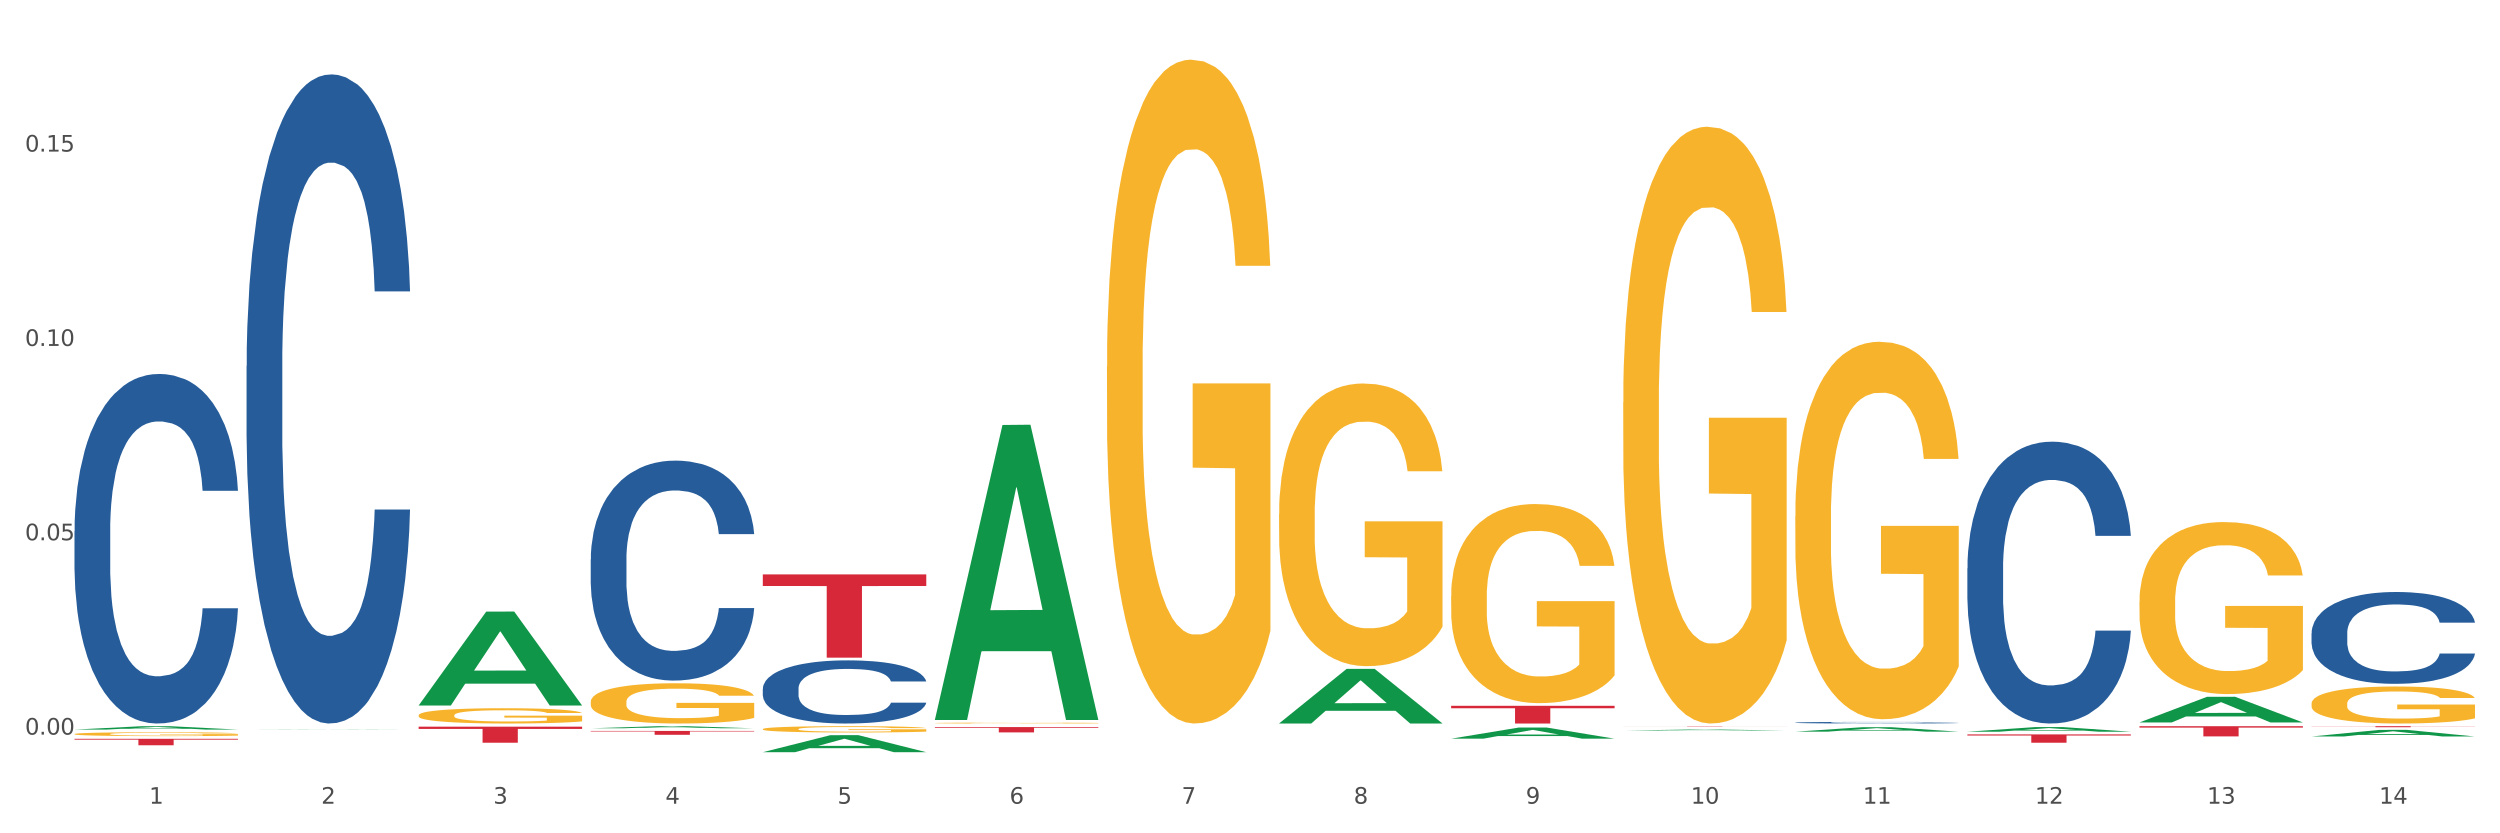<?xml version="1.0" encoding="utf-8" standalone="no"?>
<!DOCTYPE svg PUBLIC "-//W3C//DTD SVG 1.1//EN"
  "http://www.w3.org/Graphics/SVG/1.1/DTD/svg11.dtd">
<svg xmlns:xlink="http://www.w3.org/1999/xlink" width="1080pt" height="360pt" viewBox="0 0 1080 360" xmlns="http://www.w3.org/2000/svg" version="1.1">
 <rect x="0" y="0" width="1080" height="360" fill="#333333" stroke="none"/>
 <defs>
  <style type="text/css">*{stroke-linejoin: round; stroke-linecap: butt}</style>
 </defs>
 <g id="figure_1">
  <g id="patch_1">
   <path d="M 0 360 
L 1080 360 
L 1080 0 
L 0 0 
z
" style="fill: #ffffff; stroke: #ffffff; stroke-linejoin: miter"/>
  </g>
  <g id="axes_1">
   <g id="matplotlib.axis_1">
    <g id="xtick_1">
     <g id="text_1">
      <!-- 1 -->
      <g style="fill: #4d4d4d" transform="translate(64.432 347.204) scale(0.096 -0.096)">
       <defs>
        <path id="DejaVuSans-31" d="M 794 531 
L 1825 531 
L 1825 4091 
L 703 3866 
L 703 4441 
L 1819 4666 
L 2450 4666 
L 2450 531 
L 3481 531 
L 3481 0 
L 794 0 
L 794 531 
z
" transform="scale(0.016)"/>
       </defs>
       <use xlink:href="#DejaVuSans-31"/>
      </g>
     </g>
    </g>
    <g id="xtick_2">
     <g id="text_2">
      <!-- 2 -->
      <g style="fill: #4d4d4d" transform="translate(138.771 347.204) scale(0.096 -0.096)">
       <defs>
        <path id="DejaVuSans-32" d="M 1228 531 
L 3431 531 
L 3431 0 
L 469 0 
L 469 531 
Q 828 903 1448 1529 
Q 2069 2156 2228 2338 
Q 2531 2678 2651 2914 
Q 2772 3150 2772 3378 
Q 2772 3750 2511 3984 
Q 2250 4219 1831 4219 
Q 1534 4219 1204 4116 
Q 875 4013 500 3803 
L 500 4441 
Q 881 4594 1212 4672 
Q 1544 4750 1819 4750 
Q 2544 4750 2975 4387 
Q 3406 4025 3406 3419 
Q 3406 3131 3298 2873 
Q 3191 2616 2906 2266 
Q 2828 2175 2409 1742 
Q 1991 1309 1228 531 
z
" transform="scale(0.016)"/>
       </defs>
       <use xlink:href="#DejaVuSans-32"/>
      </g>
     </g>
    </g>
    <g id="xtick_3">
     <g id="text_3">
      <!-- 3 -->
      <g style="fill: #4d4d4d" transform="translate(213.109 347.204) scale(0.096 -0.096)">
       <defs>
        <path id="DejaVuSans-33" d="M 2597 2516 
Q 3050 2419 3304 2112 
Q 3559 1806 3559 1356 
Q 3559 666 3084 287 
Q 2609 -91 1734 -91 
Q 1441 -91 1130 -33 
Q 819 25 488 141 
L 488 750 
Q 750 597 1062 519 
Q 1375 441 1716 441 
Q 2309 441 2620 675 
Q 2931 909 2931 1356 
Q 2931 1769 2642 2001 
Q 2353 2234 1838 2234 
L 1294 2234 
L 1294 2753 
L 1863 2753 
Q 2328 2753 2575 2939 
Q 2822 3125 2822 3475 
Q 2822 3834 2567 4026 
Q 2313 4219 1838 4219 
Q 1578 4219 1281 4162 
Q 984 4106 628 3988 
L 628 4550 
Q 988 4650 1302 4700 
Q 1616 4750 1894 4750 
Q 2613 4750 3031 4423 
Q 3450 4097 3450 3541 
Q 3450 3153 3228 2886 
Q 3006 2619 2597 2516 
z
" transform="scale(0.016)"/>
       </defs>
       <use xlink:href="#DejaVuSans-33"/>
      </g>
     </g>
    </g>
    <g id="xtick_4">
     <g id="text_4">
      <!-- 4 -->
      <g style="fill: #4d4d4d" transform="translate(287.448 347.204) scale(0.096 -0.096)">
       <defs>
        <path id="DejaVuSans-34" d="M 2419 4116 
L 825 1625 
L 2419 1625 
L 2419 4116 
z
M 2253 4666 
L 3047 4666 
L 3047 1625 
L 3713 1625 
L 3713 1100 
L 3047 1100 
L 3047 0 
L 2419 0 
L 2419 1100 
L 313 1100 
L 313 1709 
L 2253 4666 
z
" transform="scale(0.016)"/>
       </defs>
       <use xlink:href="#DejaVuSans-34"/>
      </g>
     </g>
    </g>
    <g id="xtick_5">
     <g id="text_5">
      <!-- 5 -->
      <g style="fill: #4d4d4d" transform="translate(361.787 347.204) scale(0.096 -0.096)">
       <defs>
        <path id="DejaVuSans-35" d="M 691 4666 
L 3169 4666 
L 3169 4134 
L 1269 4134 
L 1269 2991 
Q 1406 3038 1543 3061 
Q 1681 3084 1819 3084 
Q 2600 3084 3056 2656 
Q 3513 2228 3513 1497 
Q 3513 744 3044 326 
Q 2575 -91 1722 -91 
Q 1428 -91 1123 -41 
Q 819 9 494 109 
L 494 744 
Q 775 591 1075 516 
Q 1375 441 1709 441 
Q 2250 441 2565 725 
Q 2881 1009 2881 1497 
Q 2881 1984 2565 2268 
Q 2250 2553 1709 2553 
Q 1456 2553 1204 2497 
Q 953 2441 691 2322 
L 691 4666 
z
" transform="scale(0.016)"/>
       </defs>
       <use xlink:href="#DejaVuSans-35"/>
      </g>
     </g>
    </g>
    <g id="xtick_6">
     <g id="text_6">
      <!-- 6 -->
      <g style="fill: #4d4d4d" transform="translate(436.125 347.204) scale(0.096 -0.096)">
       <defs>
        <path id="DejaVuSans-36" d="M 2113 2584 
Q 1688 2584 1439 2293 
Q 1191 2003 1191 1497 
Q 1191 994 1439 701 
Q 1688 409 2113 409 
Q 2538 409 2786 701 
Q 3034 994 3034 1497 
Q 3034 2003 2786 2293 
Q 2538 2584 2113 2584 
z
M 3366 4563 
L 3366 3988 
Q 3128 4100 2886 4159 
Q 2644 4219 2406 4219 
Q 1781 4219 1451 3797 
Q 1122 3375 1075 2522 
Q 1259 2794 1537 2939 
Q 1816 3084 2150 3084 
Q 2853 3084 3261 2657 
Q 3669 2231 3669 1497 
Q 3669 778 3244 343 
Q 2819 -91 2113 -91 
Q 1303 -91 875 529 
Q 447 1150 447 2328 
Q 447 3434 972 4092 
Q 1497 4750 2381 4750 
Q 2619 4750 2861 4703 
Q 3103 4656 3366 4563 
z
" transform="scale(0.016)"/>
       </defs>
       <use xlink:href="#DejaVuSans-36"/>
      </g>
     </g>
    </g>
    <g id="xtick_7">
     <g id="text_7">
      <!-- 7 -->
      <g style="fill: #4d4d4d" transform="translate(510.464 347.204) scale(0.096 -0.096)">
       <defs>
        <path id="DejaVuSans-37" d="M 525 4666 
L 3525 4666 
L 3525 4397 
L 1831 0 
L 1172 0 
L 2766 4134 
L 525 4134 
L 525 4666 
z
" transform="scale(0.016)"/>
       </defs>
       <use xlink:href="#DejaVuSans-37"/>
      </g>
     </g>
    </g>
    <g id="xtick_8">
     <g id="text_8">
      <!-- 8 -->
      <g style="fill: #4d4d4d" transform="translate(584.803 347.204) scale(0.096 -0.096)">
       <defs>
        <path id="DejaVuSans-38" d="M 2034 2216 
Q 1584 2216 1326 1975 
Q 1069 1734 1069 1313 
Q 1069 891 1326 650 
Q 1584 409 2034 409 
Q 2484 409 2743 651 
Q 3003 894 3003 1313 
Q 3003 1734 2745 1975 
Q 2488 2216 2034 2216 
z
M 1403 2484 
Q 997 2584 770 2862 
Q 544 3141 544 3541 
Q 544 4100 942 4425 
Q 1341 4750 2034 4750 
Q 2731 4750 3128 4425 
Q 3525 4100 3525 3541 
Q 3525 3141 3298 2862 
Q 3072 2584 2669 2484 
Q 3125 2378 3379 2068 
Q 3634 1759 3634 1313 
Q 3634 634 3220 271 
Q 2806 -91 2034 -91 
Q 1263 -91 848 271 
Q 434 634 434 1313 
Q 434 1759 690 2068 
Q 947 2378 1403 2484 
z
M 1172 3481 
Q 1172 3119 1398 2916 
Q 1625 2713 2034 2713 
Q 2441 2713 2670 2916 
Q 2900 3119 2900 3481 
Q 2900 3844 2670 4047 
Q 2441 4250 2034 4250 
Q 1625 4250 1398 4047 
Q 1172 3844 1172 3481 
z
" transform="scale(0.016)"/>
       </defs>
       <use xlink:href="#DejaVuSans-38"/>
      </g>
     </g>
    </g>
    <g id="xtick_9">
     <g id="text_9">
      <!-- 9 -->
      <g style="fill: #4d4d4d" transform="translate(659.142 347.204) scale(0.096 -0.096)">
       <defs>
        <path id="DejaVuSans-39" d="M 703 97 
L 703 672 
Q 941 559 1184 500 
Q 1428 441 1663 441 
Q 2288 441 2617 861 
Q 2947 1281 2994 2138 
Q 2813 1869 2534 1725 
Q 2256 1581 1919 1581 
Q 1219 1581 811 2004 
Q 403 2428 403 3163 
Q 403 3881 828 4315 
Q 1253 4750 1959 4750 
Q 2769 4750 3195 4129 
Q 3622 3509 3622 2328 
Q 3622 1225 3098 567 
Q 2575 -91 1691 -91 
Q 1453 -91 1209 -44 
Q 966 3 703 97 
z
M 1959 2075 
Q 2384 2075 2632 2365 
Q 2881 2656 2881 3163 
Q 2881 3666 2632 3958 
Q 2384 4250 1959 4250 
Q 1534 4250 1286 3958 
Q 1038 3666 1038 3163 
Q 1038 2656 1286 2365 
Q 1534 2075 1959 2075 
z
" transform="scale(0.016)"/>
       </defs>
       <use xlink:href="#DejaVuSans-39"/>
      </g>
     </g>
    </g>
    <g id="xtick_10">
     <g id="text_10">
      <!-- 10 -->
      <g style="fill: #4d4d4d" transform="translate(730.426 347.204) scale(0.096 -0.096)">
       <defs>
        <path id="DejaVuSans-30" d="M 2034 4250 
Q 1547 4250 1301 3770 
Q 1056 3291 1056 2328 
Q 1056 1369 1301 889 
Q 1547 409 2034 409 
Q 2525 409 2770 889 
Q 3016 1369 3016 2328 
Q 3016 3291 2770 3770 
Q 2525 4250 2034 4250 
z
M 2034 4750 
Q 2819 4750 3233 4129 
Q 3647 3509 3647 2328 
Q 3647 1150 3233 529 
Q 2819 -91 2034 -91 
Q 1250 -91 836 529 
Q 422 1150 422 2328 
Q 422 3509 836 4129 
Q 1250 4750 2034 4750 
z
" transform="scale(0.016)"/>
       </defs>
       <use xlink:href="#DejaVuSans-31"/>
       <use xlink:href="#DejaVuSans-30" transform="translate(63.623 0)"/>
      </g>
     </g>
    </g>
    <g id="xtick_11">
     <g id="text_11">
      <!-- 11 -->
      <g style="fill: #4d4d4d" transform="translate(804.765 347.204) scale(0.096 -0.096)">
       <use xlink:href="#DejaVuSans-31"/>
       <use xlink:href="#DejaVuSans-31" transform="translate(63.623 0)"/>
      </g>
     </g>
    </g>
    <g id="xtick_12">
     <g id="text_12">
      <!-- 12 -->
      <g style="fill: #4d4d4d" transform="translate(879.104 347.204) scale(0.096 -0.096)">
       <use xlink:href="#DejaVuSans-31"/>
       <use xlink:href="#DejaVuSans-32" transform="translate(63.623 0)"/>
      </g>
     </g>
    </g>
    <g id="xtick_13">
     <g id="text_13">
      <!-- 13 -->
      <g style="fill: #4d4d4d" transform="translate(953.442 347.204) scale(0.096 -0.096)">
       <use xlink:href="#DejaVuSans-31"/>
       <use xlink:href="#DejaVuSans-33" transform="translate(63.623 0)"/>
      </g>
     </g>
    </g>
    <g id="xtick_14">
     <g id="text_14">
      <!-- 14 -->
      <g style="fill: #4d4d4d" transform="translate(1027.781 347.204) scale(0.096 -0.096)">
       <use xlink:href="#DejaVuSans-31"/>
       <use xlink:href="#DejaVuSans-34" transform="translate(63.623 0)"/>
      </g>
     </g>
    </g>
    <g id="xtick_15"/>
    <g id="xtick_16"/>
    <g id="xtick_17"/>
    <g id="xtick_18"/>
    <g id="xtick_19"/>
    <g id="xtick_20"/>
    <g id="xtick_21"/>
    <g id="xtick_22"/>
    <g id="xtick_23"/>
    <g id="xtick_24"/>
    <g id="xtick_25"/>
    <g id="xtick_26"/>
    <g id="xtick_27"/>
   </g>
   <g id="matplotlib.axis_2">
    <g id="ytick_1">
     <g id="text_15">
      <!-- 0.00 -->
      <g style="fill: #4d4d4d" transform="translate(10.8 317.359) scale(0.096 -0.096)">
       <defs>
        <path id="DejaVuSans-2e" d="M 684 794 
L 1344 794 
L 1344 0 
L 684 0 
L 684 794 
z
" transform="scale(0.016)"/>
       </defs>
       <use xlink:href="#DejaVuSans-30"/>
       <use xlink:href="#DejaVuSans-2e" transform="translate(63.623 0)"/>
       <use xlink:href="#DejaVuSans-30" transform="translate(95.41 0)"/>
       <use xlink:href="#DejaVuSans-30" transform="translate(159.033 0)"/>
      </g>
     </g>
    </g>
    <g id="ytick_2">
     <g id="text_16">
      <!-- 0.05 -->
      <g style="fill: #4d4d4d" transform="translate(10.8 233.403) scale(0.096 -0.096)">
       <use xlink:href="#DejaVuSans-30"/>
       <use xlink:href="#DejaVuSans-2e" transform="translate(63.623 0)"/>
       <use xlink:href="#DejaVuSans-30" transform="translate(95.41 0)"/>
       <use xlink:href="#DejaVuSans-35" transform="translate(159.033 0)"/>
      </g>
     </g>
    </g>
    <g id="ytick_3">
     <g id="text_17">
      <!-- 0.10 -->
      <g style="fill: #4d4d4d" transform="translate(10.8 149.446) scale(0.096 -0.096)">
       <use xlink:href="#DejaVuSans-30"/>
       <use xlink:href="#DejaVuSans-2e" transform="translate(63.623 0)"/>
       <use xlink:href="#DejaVuSans-31" transform="translate(95.41 0)"/>
       <use xlink:href="#DejaVuSans-30" transform="translate(159.033 0)"/>
      </g>
     </g>
    </g>
    <g id="ytick_4">
     <g id="text_18">
      <!-- 0.15 -->
      <g style="fill: #4d4d4d" transform="translate(10.8 65.49) scale(0.096 -0.096)">
       <use xlink:href="#DejaVuSans-30"/>
       <use xlink:href="#DejaVuSans-2e" transform="translate(63.623 0)"/>
       <use xlink:href="#DejaVuSans-31" transform="translate(95.41 0)"/>
       <use xlink:href="#DejaVuSans-35" transform="translate(159.033 0)"/>
      </g>
     </g>
    </g>
    <g id="ytick_5"/>
    <g id="ytick_6"/>
    <g id="ytick_7"/>
    <g id="ytick_8"/>
   </g>
   <g id="PolyCollection_1">
    <path d="M 32.175 315.18 
L 32.248 315.179 
L 61.37 313.713 
L 73.456 313.712 
L 102.797 315.183 
L 88.818 315.183 
L 82.484 314.841 
L 52.415 314.841 
L 52.197 314.846 
L 46.081 315.183 
L 32.175 315.183 
L 32.175 315.18 
L 56.201 314.636 
L 78.698 314.635 
L 67.559 314.026 
L 67.413 314.023 
L 67.267 314.027 
L 56.128 314.635 
L 56.201 314.636 
L 32.175 315.18 
z
" clip-path="url(#p09f862c475)" style="fill: #109648"/>
    <path d="M 924.24 313.712 
L 994.861 313.712 
L 994.861 314.324 
L 967.081 314.328 
L 967.081 318.115 
L 951.852 318.115 
L 951.852 314.328 
L 924.24 314.324 
L 924.24 313.716 
L 924.24 313.712 
z
" clip-path="url(#p09f862c475)" style="fill: #d62839"/>
    <path d="M 849.901 317.249 
L 920.523 317.249 
L 920.523 317.752 
L 892.742 317.755 
L 892.742 320.865 
L 877.514 320.865 
L 877.514 317.755 
L 849.901 317.752 
L 849.901 317.253 
L 849.901 317.249 
z
" clip-path="url(#p09f862c475)" style="fill: #d62839"/>
    <path d="M 701.223 313.864 
L 771.845 313.864 
L 771.845 313.882 
L 744.065 313.882 
L 744.065 313.996 
L 728.836 313.996 
L 728.836 313.882 
L 701.223 313.882 
L 701.223 313.864 
L 701.223 313.864 
z
" clip-path="url(#p09f862c475)" style="fill: #d62839"/>
    <path d="M 626.885 304.912 
L 697.506 304.912 
L 697.506 305.975 
L 669.726 305.982 
L 669.726 312.56 
L 654.497 312.56 
L 654.497 305.982 
L 626.885 305.975 
L 626.885 304.919 
L 626.885 304.912 
z
" clip-path="url(#p09f862c475)" style="fill: #d62839"/>
    <path d="M 403.869 314.101 
L 474.49 314.101 
L 474.49 314.42 
L 446.71 314.422 
L 446.71 316.396 
L 431.481 316.396 
L 431.481 314.422 
L 403.869 314.42 
L 403.869 314.103 
L 403.869 314.101 
z
" clip-path="url(#p09f862c475)" style="fill: #d62839"/>
    <path d="M 329.53 248.14 
L 400.152 248.14 
L 400.152 253.141 
L 372.371 253.175 
L 372.371 284.124 
L 357.143 284.124 
L 357.143 253.175 
L 329.53 253.141 
L 329.53 248.174 
L 329.53 248.14 
z
" clip-path="url(#p09f862c475)" style="fill: #d62839"/>
    <path d="M 255.191 315.776 
L 325.813 315.776 
L 325.813 316.004 
L 298.033 316.006 
L 298.033 317.421 
L 282.804 317.421 
L 282.804 316.006 
L 255.191 316.004 
L 255.191 315.777 
L 255.191 315.776 
z
" clip-path="url(#p09f862c475)" style="fill: #d62839"/>
    <path d="M 180.852 313.933 
L 251.474 313.933 
L 251.474 314.894 
L 223.694 314.9 
L 223.694 320.849 
L 208.465 320.849 
L 208.465 314.9 
L 180.852 314.894 
L 180.852 313.939 
L 180.852 313.933 
z
" clip-path="url(#p09f862c475)" style="fill: #d62839"/>
    <path d="M 32.175 319.155 
L 102.797 319.155 
L 102.797 319.545 
L 75.017 319.548 
L 75.017 321.963 
L 59.788 321.963 
L 59.788 319.548 
L 32.175 319.545 
L 32.175 319.158 
L 32.175 319.155 
z
" clip-path="url(#p09f862c475)" style="fill: #d62839"/>
    <path d="M 32.175 229.403 
L 32.258 229.265 
L 32.258 225.403 
L 32.509 220.163 
L 33.427 210.509 
L 34.596 203.2 
L 36.599 194.65 
L 37.684 191.065 
L 39.104 187.065 
L 42.025 180.584 
L 45.364 175.068 
L 47.702 172.034 
L 49.455 170.103 
L 53.378 166.655 
L 55.632 165.138 
L 57.969 163.897 
L 59.973 163.07 
L 63.312 162.104 
L 65.983 161.691 
L 69.072 161.553 
L 71.66 161.691 
L 75.082 162.242 
L 80.091 163.897 
L 82.011 164.862 
L 84.599 166.517 
L 87.27 168.724 
L 89.44 170.93 
L 91.945 174.102 
L 94.533 178.239 
L 97.037 183.48 
L 98.79 188.307 
L 100.209 193.409 
L 101.461 199.615 
L 102.379 206.372 
L 102.797 212.026 
L 87.52 212.026 
L 87.103 206.924 
L 86.268 201.408 
L 85.434 197.684 
L 84.515 194.65 
L 83.096 191.203 
L 81.844 188.996 
L 79.757 186.376 
L 77.837 184.721 
L 76.251 183.756 
L 74.331 182.928 
L 70.241 182.101 
L 67.319 182.101 
L 65.482 182.377 
L 63.229 183.066 
L 61.309 184.031 
L 59.055 185.686 
L 57.302 187.479 
L 55.549 189.824 
L 54.547 191.478 
L 53.044 194.512 
L 52.043 196.995 
L 50.707 201.27 
L 49.956 204.304 
L 48.62 212.164 
L 48.036 217.956 
L 47.785 221.956 
L 47.618 226.369 
L 47.618 247.882 
L 48.119 257.536 
L 48.537 261.673 
L 49.204 266.362 
L 50.457 272.429 
L 52.293 278.359 
L 54.213 282.635 
L 55.799 285.255 
L 57.302 287.185 
L 58.804 288.702 
L 60.641 290.081 
L 62.143 290.909 
L 64.397 291.736 
L 67.069 292.15 
L 69.155 292.15 
L 73.413 291.461 
L 75.333 290.771 
L 77.169 289.806 
L 79.173 288.289 
L 80.759 286.634 
L 81.677 285.393 
L 83.18 282.772 
L 84.348 280.014 
L 85.35 276.842 
L 86.018 274.084 
L 86.769 269.947 
L 87.353 265.258 
L 87.52 262.776 
L 102.797 262.776 
L 102.463 267.741 
L 101.879 272.567 
L 100.71 279.049 
L 99.792 282.772 
L 98.372 287.323 
L 96.87 291.185 
L 94.783 295.46 
L 92.863 298.632 
L 90.86 301.39 
L 88.689 303.872 
L 84.766 307.32 
L 83.347 308.285 
L 80.341 309.94 
L 78.004 310.905 
L 74.581 311.871 
L 71.075 312.422 
L 67.402 312.56 
L 64.147 312.284 
L 60.557 311.457 
L 58.303 310.63 
L 55.799 309.388 
L 52.877 307.458 
L 50.123 305.113 
L 47.535 302.355 
L 45.114 299.183 
L 42.86 295.598 
L 39.938 289.668 
L 37.768 283.876 
L 36.182 278.497 
L 35.097 273.946 
L 34.011 268.154 
L 33.427 264.155 
L 32.509 254.502 
L 32.175 245.538 
L 32.175 229.403 
z
" clip-path="url(#p09f862c475)" style="fill: #255c99"/>
    <path d="M 106.514 158.138 
L 106.597 157.882 
L 106.597 150.711 
L 106.848 140.98 
L 107.766 123.053 
L 108.935 109.48 
L 110.938 93.603 
L 112.023 86.944 
L 113.442 79.518 
L 116.364 67.482 
L 119.703 57.238 
L 122.04 51.604 
L 123.794 48.019 
L 127.717 41.616 
L 129.971 38.799 
L 132.308 36.495 
L 134.312 34.958 
L 137.651 33.165 
L 140.322 32.397 
L 143.411 32.141 
L 145.998 32.397 
L 149.421 33.422 
L 154.43 36.495 
L 156.35 38.287 
L 158.937 41.36 
L 161.609 45.458 
L 163.779 49.555 
L 166.283 55.445 
L 168.871 63.128 
L 171.376 72.859 
L 173.129 81.823 
L 174.548 91.298 
L 175.8 102.822 
L 176.718 115.37 
L 177.135 125.87 
L 161.859 125.87 
L 161.442 116.395 
L 160.607 106.151 
L 159.772 99.237 
L 158.854 93.603 
L 157.435 87.201 
L 156.183 83.103 
L 154.096 78.237 
L 152.176 75.164 
L 150.59 73.372 
L 148.67 71.835 
L 144.579 70.299 
L 141.658 70.299 
L 139.821 70.811 
L 137.567 72.091 
L 135.647 73.884 
L 133.393 76.957 
L 131.64 80.286 
L 129.887 84.64 
L 128.886 87.713 
L 127.383 93.347 
L 126.381 97.956 
L 125.046 105.895 
L 124.294 111.529 
L 122.959 126.126 
L 122.374 136.882 
L 122.124 144.309 
L 121.957 152.504 
L 121.957 192.454 
L 122.458 210.38 
L 122.875 218.063 
L 123.543 226.77 
L 124.795 238.038 
L 126.632 249.05 
L 128.552 256.989 
L 130.138 261.854 
L 131.64 265.44 
L 133.143 268.257 
L 134.979 270.817 
L 136.482 272.354 
L 138.736 273.891 
L 141.407 274.659 
L 143.494 274.659 
L 147.751 273.378 
L 149.671 272.098 
L 151.508 270.305 
L 153.511 267.488 
L 155.097 264.415 
L 156.016 262.11 
L 157.518 257.245 
L 158.687 252.123 
L 159.689 246.233 
L 160.357 241.111 
L 161.108 233.428 
L 161.692 224.721 
L 161.859 220.112 
L 177.135 220.112 
L 176.802 229.331 
L 176.217 238.294 
L 175.049 250.33 
L 174.13 257.245 
L 172.711 265.696 
L 171.209 272.866 
L 169.122 280.805 
L 167.202 286.695 
L 165.198 291.817 
L 163.028 296.426 
L 159.104 302.829 
L 157.685 304.621 
L 154.68 307.694 
L 152.343 309.487 
L 148.92 311.28 
L 145.414 312.304 
L 141.741 312.56 
L 138.486 312.048 
L 134.896 310.511 
L 132.642 308.975 
L 130.138 306.67 
L 127.216 303.085 
L 124.461 298.731 
L 121.874 293.61 
L 119.453 287.719 
L 117.199 281.061 
L 114.277 270.049 
L 112.107 259.293 
L 110.521 249.306 
L 109.435 240.855 
L 108.35 230.099 
L 107.766 222.672 
L 106.848 204.746 
L 106.514 188.1 
L 106.514 158.138 
z
" clip-path="url(#p09f862c475)" style="fill: #255c99"/>
    <path d="M 255.191 241.684 
L 255.275 241.598 
L 255.275 239.167 
L 255.525 235.869 
L 256.443 229.794 
L 257.612 225.194 
L 259.615 219.813 
L 260.701 217.557 
L 262.12 215.04 
L 265.041 210.961 
L 268.381 207.489 
L 270.718 205.58 
L 272.471 204.365 
L 276.394 202.195 
L 278.648 201.24 
L 280.986 200.459 
L 282.989 199.938 
L 286.328 199.331 
L 288.999 199.07 
L 292.088 198.984 
L 294.676 199.07 
L 298.098 199.418 
L 303.107 200.459 
L 305.027 201.067 
L 307.615 202.108 
L 310.286 203.497 
L 312.457 204.885 
L 314.961 206.881 
L 317.549 209.485 
L 320.053 212.783 
L 321.806 215.821 
L 323.225 219.032 
L 324.477 222.938 
L 325.396 227.19 
L 325.813 230.749 
L 310.537 230.749 
L 310.119 227.538 
L 309.284 224.066 
L 308.45 221.723 
L 307.531 219.813 
L 306.112 217.643 
L 304.86 216.255 
L 302.773 214.606 
L 300.853 213.564 
L 299.267 212.957 
L 297.347 212.436 
L 293.257 211.915 
L 290.335 211.915 
L 288.499 212.089 
L 286.245 212.523 
L 284.325 213.13 
L 282.071 214.172 
L 280.318 215.3 
L 278.565 216.776 
L 277.563 217.817 
L 276.06 219.726 
L 275.059 221.289 
L 273.723 223.979 
L 272.972 225.889 
L 271.636 230.836 
L 271.052 234.481 
L 270.801 236.998 
L 270.634 239.775 
L 270.634 253.314 
L 271.135 259.389 
L 271.553 261.993 
L 272.22 264.944 
L 273.473 268.763 
L 275.309 272.495 
L 277.229 275.185 
L 278.815 276.834 
L 280.318 278.049 
L 281.82 279.004 
L 283.657 279.872 
L 285.159 280.393 
L 287.413 280.913 
L 290.085 281.174 
L 292.172 281.174 
L 296.429 280.74 
L 298.349 280.306 
L 300.185 279.698 
L 302.189 278.744 
L 303.775 277.702 
L 304.693 276.921 
L 306.196 275.272 
L 307.364 273.536 
L 308.366 271.54 
L 309.034 269.804 
L 309.785 267.201 
L 310.37 264.25 
L 310.537 262.687 
L 325.813 262.687 
L 325.479 265.812 
L 324.895 268.85 
L 323.726 272.929 
L 322.808 275.272 
L 321.389 278.136 
L 319.886 280.566 
L 317.799 283.257 
L 315.879 285.253 
L 313.876 286.989 
L 311.705 288.551 
L 307.782 290.721 
L 306.363 291.328 
L 303.358 292.37 
L 301.02 292.977 
L 297.598 293.585 
L 294.092 293.932 
L 290.419 294.019 
L 287.163 293.845 
L 283.573 293.324 
L 281.32 292.804 
L 278.815 292.023 
L 275.893 290.807 
L 273.139 289.332 
L 270.551 287.596 
L 268.13 285.6 
L 265.876 283.344 
L 262.955 279.612 
L 260.784 275.966 
L 259.198 272.582 
L 258.113 269.717 
L 257.028 266.072 
L 256.443 263.555 
L 255.525 257.48 
L 255.191 251.839 
L 255.191 241.684 
z
" clip-path="url(#p09f862c475)" style="fill: #255c99"/>
    <path d="M 998.578 313.712 
L 1069.2 313.712 
L 1069.2 313.775 
L 1041.42 313.775 
L 1041.42 314.163 
L 1026.191 314.163 
L 1026.191 313.775 
L 998.578 313.775 
L 998.578 313.712 
L 998.578 313.712 
z
" clip-path="url(#p09f862c475)" style="fill: #d62839"/>
    <path d="M 329.53 297.535 
L 329.613 297.51 
L 329.613 296.813 
L 329.864 295.866 
L 330.782 294.122 
L 331.951 292.801 
L 333.954 291.256 
L 335.039 290.608 
L 336.458 289.886 
L 339.38 288.715 
L 342.719 287.718 
L 345.057 287.17 
L 346.81 286.821 
L 350.733 286.198 
L 352.987 285.924 
L 355.324 285.7 
L 357.328 285.55 
L 360.667 285.376 
L 363.338 285.301 
L 366.427 285.276 
L 369.015 285.301 
L 372.437 285.401 
L 377.446 285.7 
L 379.366 285.874 
L 381.954 286.173 
L 384.625 286.572 
L 386.795 286.97 
L 389.3 287.543 
L 391.887 288.291 
L 394.392 289.238 
L 396.145 290.11 
L 397.564 291.032 
L 398.816 292.153 
L 399.734 293.374 
L 400.152 294.396 
L 384.875 294.396 
L 384.458 293.474 
L 383.623 292.477 
L 382.788 291.804 
L 381.87 291.256 
L 380.451 290.633 
L 379.199 290.234 
L 377.112 289.761 
L 375.192 289.462 
L 373.606 289.288 
L 371.686 289.138 
L 367.595 288.989 
L 364.674 288.989 
L 362.837 289.038 
L 360.583 289.163 
L 358.663 289.337 
L 356.41 289.636 
L 354.656 289.96 
L 352.903 290.384 
L 351.902 290.683 
L 350.399 291.231 
L 349.397 291.68 
L 348.062 292.452 
L 347.31 293 
L 345.975 294.421 
L 345.391 295.467 
L 345.14 296.19 
L 344.973 296.987 
L 344.973 300.874 
L 345.474 302.618 
L 345.891 303.366 
L 346.559 304.213 
L 347.811 305.309 
L 349.648 306.381 
L 351.568 307.153 
L 353.154 307.627 
L 354.656 307.975 
L 356.159 308.25 
L 357.996 308.499 
L 359.498 308.648 
L 361.752 308.798 
L 364.423 308.872 
L 366.51 308.872 
L 370.768 308.748 
L 372.688 308.623 
L 374.524 308.449 
L 376.528 308.175 
L 378.114 307.876 
L 379.032 307.652 
L 380.534 307.178 
L 381.703 306.68 
L 382.705 306.107 
L 383.373 305.608 
L 384.124 304.861 
L 384.708 304.014 
L 384.875 303.565 
L 400.152 303.565 
L 399.818 304.462 
L 399.233 305.334 
L 398.065 306.505 
L 397.146 307.178 
L 395.727 308 
L 394.225 308.698 
L 392.138 309.47 
L 390.218 310.044 
L 388.214 310.542 
L 386.044 310.99 
L 382.121 311.613 
L 380.701 311.788 
L 377.696 312.087 
L 375.359 312.261 
L 371.936 312.436 
L 368.43 312.535 
L 364.757 312.56 
L 361.502 312.51 
L 357.912 312.361 
L 355.658 312.211 
L 353.154 311.987 
L 350.232 311.638 
L 347.477 311.215 
L 344.89 310.716 
L 342.469 310.143 
L 340.215 309.495 
L 337.293 308.424 
L 335.123 307.377 
L 333.537 306.406 
L 332.452 305.583 
L 331.366 304.537 
L 330.782 303.814 
L 329.864 302.07 
L 329.53 300.45 
L 329.53 297.535 
z
" clip-path="url(#p09f862c475)" style="fill: #255c99"/>
    <path d="M 849.901 245.51 
L 849.984 245.399 
L 849.984 242.286 
L 850.235 238.06 
L 851.153 230.277 
L 852.322 224.383 
L 854.325 217.489 
L 855.41 214.598 
L 856.829 211.374 
L 859.751 206.148 
L 863.09 201.7 
L 865.428 199.254 
L 867.181 197.697 
L 871.104 194.917 
L 873.358 193.694 
L 875.695 192.693 
L 877.699 192.026 
L 881.038 191.248 
L 883.709 190.914 
L 886.798 190.803 
L 889.386 190.914 
L 892.808 191.359 
L 897.817 192.693 
L 899.737 193.472 
L 902.325 194.806 
L 904.996 196.585 
L 907.166 198.364 
L 909.671 200.922 
L 912.258 204.257 
L 914.763 208.483 
L 916.516 212.375 
L 917.935 216.489 
L 919.187 221.492 
L 920.105 226.941 
L 920.523 231.5 
L 905.246 231.5 
L 904.829 227.386 
L 903.994 222.938 
L 903.159 219.936 
L 902.241 217.489 
L 900.822 214.71 
L 899.57 212.931 
L 897.483 210.818 
L 895.563 209.484 
L 893.977 208.705 
L 892.057 208.038 
L 887.966 207.371 
L 885.045 207.371 
L 883.208 207.593 
L 880.954 208.149 
L 879.034 208.928 
L 876.78 210.262 
L 875.027 211.707 
L 873.274 213.598 
L 872.273 214.932 
L 870.77 217.378 
L 869.768 219.38 
L 868.433 222.827 
L 867.681 225.273 
L 866.346 231.611 
L 865.761 236.281 
L 865.511 239.506 
L 865.344 243.064 
L 865.344 260.41 
L 865.845 268.194 
L 866.262 271.53 
L 866.93 275.31 
L 868.182 280.203 
L 870.019 284.984 
L 871.939 288.431 
L 873.525 290.544 
L 875.027 292.101 
L 876.53 293.324 
L 878.367 294.436 
L 879.869 295.103 
L 882.123 295.77 
L 884.794 296.104 
L 886.881 296.104 
L 891.139 295.548 
L 893.059 294.992 
L 894.895 294.213 
L 896.899 292.99 
L 898.485 291.656 
L 899.403 290.655 
L 900.905 288.542 
L 902.074 286.318 
L 903.076 283.761 
L 903.744 281.537 
L 904.495 278.201 
L 905.079 274.421 
L 905.246 272.419 
L 920.523 272.419 
L 920.189 276.422 
L 919.604 280.314 
L 918.436 285.54 
L 917.517 288.542 
L 916.098 292.212 
L 914.596 295.325 
L 912.509 298.772 
L 910.589 301.33 
L 908.585 303.554 
L 906.415 305.555 
L 902.491 308.335 
L 901.072 309.113 
L 898.067 310.448 
L 895.73 311.226 
L 892.307 312.004 
L 888.801 312.449 
L 885.128 312.56 
L 881.873 312.338 
L 878.283 311.671 
L 876.029 311.003 
L 873.525 310.003 
L 870.603 308.446 
L 867.848 306.556 
L 865.261 304.332 
L 862.84 301.774 
L 860.586 298.883 
L 857.664 294.102 
L 855.494 289.432 
L 853.908 285.095 
L 852.823 281.426 
L 851.737 276.756 
L 851.153 273.531 
L 850.235 265.748 
L 849.901 258.52 
L 849.901 245.51 
z
" clip-path="url(#p09f862c475)" style="fill: #255c99"/>
    <path d="M 998.578 273.567 
L 998.662 273.53 
L 998.662 272.516 
L 998.912 271.139 
L 999.83 268.603 
L 1000.999 266.683 
L 1003.003 264.437 
L 1004.088 263.495 
L 1005.507 262.444 
L 1008.429 260.742 
L 1011.768 259.293 
L 1014.105 258.496 
L 1015.858 257.988 
L 1019.781 257.083 
L 1022.035 256.684 
L 1024.373 256.358 
L 1026.376 256.141 
L 1029.715 255.887 
L 1032.387 255.778 
L 1035.475 255.742 
L 1038.063 255.778 
L 1041.486 255.923 
L 1046.494 256.358 
L 1048.414 256.612 
L 1051.002 257.046 
L 1053.673 257.626 
L 1055.844 258.206 
L 1058.348 259.039 
L 1060.936 260.126 
L 1063.44 261.503 
L 1065.193 262.771 
L 1066.612 264.111 
L 1067.864 265.741 
L 1068.783 267.516 
L 1069.2 269.002 
L 1053.924 269.002 
L 1053.506 267.661 
L 1052.671 266.212 
L 1051.837 265.234 
L 1050.918 264.437 
L 1049.499 263.531 
L 1048.247 262.952 
L 1046.16 262.263 
L 1044.24 261.829 
L 1042.654 261.575 
L 1040.734 261.358 
L 1036.644 261.14 
L 1033.722 261.14 
L 1031.886 261.213 
L 1029.632 261.394 
L 1027.712 261.647 
L 1025.458 262.082 
L 1023.705 262.553 
L 1021.952 263.169 
L 1020.95 263.604 
L 1019.448 264.401 
L 1018.446 265.053 
L 1017.11 266.176 
L 1016.359 266.973 
L 1015.023 269.038 
L 1014.439 270.56 
L 1014.188 271.61 
L 1014.022 272.77 
L 1014.022 278.421 
L 1014.522 280.957 
L 1014.94 282.044 
L 1015.608 283.276 
L 1016.86 284.87 
L 1018.696 286.428 
L 1020.616 287.551 
L 1022.202 288.239 
L 1023.705 288.747 
L 1025.207 289.145 
L 1027.044 289.507 
L 1028.547 289.725 
L 1030.8 289.942 
L 1033.472 290.051 
L 1035.559 290.051 
L 1039.816 289.87 
L 1041.736 289.688 
L 1043.572 289.435 
L 1045.576 289.036 
L 1047.162 288.602 
L 1048.08 288.276 
L 1049.583 287.587 
L 1050.752 286.863 
L 1051.753 286.029 
L 1052.421 285.305 
L 1053.172 284.218 
L 1053.757 282.986 
L 1053.924 282.334 
L 1069.2 282.334 
L 1068.866 283.638 
L 1068.282 284.906 
L 1067.113 286.609 
L 1066.195 287.587 
L 1064.776 288.783 
L 1063.273 289.797 
L 1061.186 290.92 
L 1059.266 291.753 
L 1057.263 292.478 
L 1055.092 293.13 
L 1051.169 294.036 
L 1049.75 294.29 
L 1046.745 294.724 
L 1044.407 294.978 
L 1040.985 295.231 
L 1037.479 295.376 
L 1033.806 295.413 
L 1030.55 295.34 
L 1026.96 295.123 
L 1024.707 294.905 
L 1022.202 294.579 
L 1019.281 294.072 
L 1016.526 293.456 
L 1013.938 292.732 
L 1011.517 291.898 
L 1009.263 290.956 
L 1006.342 289.399 
L 1004.171 287.877 
L 1002.585 286.464 
L 1001.5 285.269 
L 1000.415 283.747 
L 999.83 282.696 
L 998.912 280.16 
L 998.578 277.805 
L 998.578 273.567 
z
" clip-path="url(#p09f862c475)" style="fill: #255c99"/>
    <path d="M 998.578 303.956 
L 998.662 303.941 
L 998.662 303.416 
L 998.828 302.963 
L 999.662 301.867 
L 1000.913 300.961 
L 1001.83 300.479 
L 1002.747 300.085 
L 1003.831 299.691 
L 1005.165 299.281 
L 1007.583 298.683 
L 1009.084 298.376 
L 1010.918 298.054 
L 1014.253 297.587 
L 1016.671 297.324 
L 1019.173 297.105 
L 1023.258 296.842 
L 1025.926 296.725 
L 1028.761 296.637 
L 1032.18 296.579 
L 1034.765 296.564 
L 1040.434 296.608 
L 1045.27 296.74 
L 1047.605 296.842 
L 1050.607 297.017 
L 1052.191 297.134 
L 1054.775 297.368 
L 1057.444 297.675 
L 1059.278 297.938 
L 1062.029 298.434 
L 1064.114 298.931 
L 1066.032 299.544 
L 1067.032 299.968 
L 1067.783 300.362 
L 1068.45 300.815 
L 1069.117 301.531 
L 1054.108 301.531 
L 1053.525 301.02 
L 1052.608 300.538 
L 1051.274 300.07 
L 1050.106 299.778 
L 1048.105 299.413 
L 1046.271 299.179 
L 1044.353 299.004 
L 1042.019 298.858 
L 1040.184 298.785 
L 1037.599 298.726 
L 1032.513 298.741 
L 1029.095 298.858 
L 1026.76 299.004 
L 1025.259 299.135 
L 1023.925 299.281 
L 1022.425 299.486 
L 1020.674 299.793 
L 1019.423 300.07 
L 1018.172 300.421 
L 1017.172 300.772 
L 1016.255 301.181 
L 1015.504 301.619 
L 1014.92 302.072 
L 1014.42 302.627 
L 1014.003 303.547 
L 1014.003 305.548 
L 1014.17 306.001 
L 1014.587 306.6 
L 1015.087 307.053 
L 1015.921 307.593 
L 1016.671 307.959 
L 1018.089 308.485 
L 1019.673 308.923 
L 1020.924 309.2 
L 1022.174 309.434 
L 1024.342 309.755 
L 1026.76 310.018 
L 1028.845 310.179 
L 1031.68 310.325 
L 1033.597 310.384 
L 1035.265 310.413 
L 1039.35 310.413 
L 1042.269 310.369 
L 1045.52 310.267 
L 1048.022 310.135 
L 1050.106 309.975 
L 1052.441 309.712 
L 1053.942 309.463 
L 1053.942 306.41 
L 1035.598 306.396 
L 1035.598 304.365 
L 1069.2 304.365 
L 1069.2 310.325 
L 1067.783 310.632 
L 1066.198 310.909 
L 1064.531 311.158 
L 1062.029 311.465 
L 1059.028 311.757 
L 1056.36 311.961 
L 1053.525 312.137 
L 1050.19 312.297 
L 1045.854 312.443 
L 1043.186 312.502 
L 1039.851 312.546 
L 1035.932 312.56 
L 1032.513 312.531 
L 1029.178 312.458 
L 1025.676 312.326 
L 1022.258 312.137 
L 1019.673 311.947 
L 1017.088 311.713 
L 1014.337 311.406 
L 1012.169 311.114 
L 1010.501 310.851 
L 1008.667 310.515 
L 1006.666 310.077 
L 1005.165 309.682 
L 1003.831 309.273 
L 1002.414 308.748 
L 1001.413 308.295 
L 1000.413 307.725 
L 999.829 307.301 
L 999.162 306.644 
L 998.662 305.724 
L 998.578 303.956 
z
" clip-path="url(#p09f862c475)" style="fill: #f7b32b"/>
    <path d="M 924.24 259.871 
L 924.323 259.803 
L 924.323 257.36 
L 924.49 255.256 
L 925.323 250.165 
L 926.574 245.957 
L 927.491 243.717 
L 928.408 241.884 
L 929.492 240.052 
L 930.826 238.151 
L 933.244 235.368 
L 934.745 233.943 
L 936.58 232.45 
L 939.915 230.277 
L 942.333 229.056 
L 944.834 228.038 
L 948.92 226.816 
L 951.588 226.273 
L 954.423 225.866 
L 957.841 225.594 
L 960.426 225.526 
L 966.096 225.73 
L 970.932 226.341 
L 973.266 226.816 
L 976.268 227.63 
L 977.852 228.173 
L 980.437 229.259 
L 983.105 230.685 
L 984.939 231.907 
L 987.691 234.214 
L 989.775 236.522 
L 991.693 239.373 
L 992.693 241.341 
L 993.444 243.174 
L 994.111 245.278 
L 994.778 248.604 
L 979.77 248.604 
L 979.186 246.228 
L 978.269 243.988 
L 976.935 241.816 
L 975.768 240.459 
L 973.766 238.762 
L 971.932 237.676 
L 970.014 236.861 
L 967.68 236.183 
L 965.845 235.843 
L 963.261 235.572 
L 958.175 235.64 
L 954.756 236.183 
L 952.422 236.861 
L 950.921 237.472 
L 949.587 238.151 
L 948.086 239.101 
L 946.335 240.527 
L 945.084 241.816 
L 943.834 243.445 
L 942.833 245.074 
L 941.916 246.975 
L 941.165 249.011 
L 940.582 251.115 
L 940.081 253.695 
L 939.665 257.971 
L 939.665 267.27 
L 939.831 269.374 
L 940.248 272.157 
L 940.749 274.261 
L 941.582 276.772 
L 942.333 278.469 
L 943.75 280.913 
L 945.334 282.949 
L 946.585 284.239 
L 947.836 285.325 
L 950.004 286.818 
L 952.422 288.04 
L 954.506 288.786 
L 957.341 289.465 
L 959.259 289.737 
L 960.926 289.872 
L 965.012 289.872 
L 967.93 289.669 
L 971.182 289.194 
L 973.683 288.583 
L 975.768 287.836 
L 978.102 286.614 
L 979.603 285.46 
L 979.603 271.274 
L 961.26 271.207 
L 961.26 261.772 
L 994.861 261.772 
L 994.861 289.465 
L 993.444 290.891 
L 991.86 292.18 
L 990.192 293.334 
L 987.691 294.759 
L 984.689 296.117 
L 982.021 297.067 
L 979.186 297.882 
L 975.851 298.628 
L 971.515 299.307 
L 968.847 299.579 
L 965.512 299.782 
L 961.593 299.85 
L 958.175 299.714 
L 954.84 299.375 
L 951.338 298.764 
L 947.919 297.882 
L 945.334 296.999 
L 942.75 295.913 
L 939.998 294.488 
L 937.83 293.13 
L 936.163 291.909 
L 934.328 290.348 
L 932.327 288.311 
L 930.826 286.479 
L 929.492 284.578 
L 928.075 282.135 
L 927.074 280.03 
L 926.074 277.383 
L 925.49 275.415 
L 924.823 272.36 
L 924.323 268.084 
L 924.24 259.871 
z
" clip-path="url(#p09f862c475)" style="fill: #f7b32b"/>
    <path d="M 775.562 222.993 
L 775.645 222.844 
L 775.645 217.482 
L 775.812 212.866 
L 776.646 201.696 
L 777.897 192.463 
L 778.814 187.548 
L 779.731 183.527 
L 780.815 179.506 
L 782.149 175.336 
L 784.567 169.23 
L 786.068 166.103 
L 787.902 162.827 
L 791.237 158.061 
L 793.655 155.38 
L 796.157 153.146 
L 800.242 150.466 
L 802.91 149.274 
L 805.745 148.381 
L 809.164 147.785 
L 811.748 147.636 
L 817.418 148.083 
L 822.254 149.423 
L 824.589 150.466 
L 827.59 152.253 
L 829.175 153.444 
L 831.759 155.827 
L 834.427 158.954 
L 836.262 161.635 
L 839.013 166.699 
L 841.098 171.762 
L 843.015 178.017 
L 844.016 182.336 
L 844.766 186.357 
L 845.433 190.974 
L 846.1 198.271 
L 831.092 198.271 
L 830.509 193.059 
L 829.592 188.144 
L 828.257 183.378 
L 827.09 180.4 
L 825.089 176.677 
L 823.255 174.294 
L 821.337 172.507 
L 819.002 171.017 
L 817.168 170.273 
L 814.583 169.677 
L 809.497 169.826 
L 806.079 171.017 
L 803.744 172.507 
L 802.243 173.847 
L 800.909 175.336 
L 799.408 177.421 
L 797.657 180.549 
L 796.407 183.378 
L 795.156 186.953 
L 794.156 190.527 
L 793.238 194.697 
L 792.488 199.165 
L 791.904 203.781 
L 791.404 209.44 
L 790.987 218.823 
L 790.987 239.226 
L 791.154 243.842 
L 791.571 249.948 
L 792.071 254.565 
L 792.905 260.075 
L 793.655 263.799 
L 795.073 269.16 
L 796.657 273.628 
L 797.908 276.457 
L 799.158 278.84 
L 801.326 282.116 
L 803.744 284.797 
L 805.829 286.435 
L 808.663 287.925 
L 810.581 288.52 
L 812.249 288.818 
L 816.334 288.818 
L 819.253 288.371 
L 822.504 287.329 
L 825.006 285.989 
L 827.09 284.35 
L 829.425 281.67 
L 830.926 279.138 
L 830.926 248.012 
L 812.582 247.863 
L 812.582 227.163 
L 846.184 227.163 
L 846.184 287.925 
L 844.766 291.052 
L 843.182 293.882 
L 841.515 296.413 
L 839.013 299.541 
L 836.012 302.519 
L 833.344 304.604 
L 830.509 306.391 
L 827.174 308.03 
L 822.838 309.519 
L 820.17 310.115 
L 816.835 310.561 
L 812.916 310.71 
L 809.497 310.412 
L 806.162 309.668 
L 802.66 308.328 
L 799.242 306.391 
L 796.657 304.455 
L 794.072 302.073 
L 791.321 298.945 
L 789.153 295.967 
L 787.485 293.286 
L 785.651 289.861 
L 783.65 285.393 
L 782.149 281.372 
L 780.815 277.202 
L 779.398 271.841 
L 778.397 267.224 
L 777.396 261.416 
L 776.813 257.097 
L 776.146 250.395 
L 775.645 241.013 
L 775.562 222.993 
z
" clip-path="url(#p09f862c475)" style="fill: #f7b32b"/>
    <path d="M 701.223 173.878 
L 701.307 173.643 
L 701.307 165.167 
L 701.474 157.868 
L 702.307 140.209 
L 703.558 125.61 
L 704.475 117.84 
L 705.392 111.483 
L 706.476 105.126 
L 707.81 98.533 
L 710.228 88.88 
L 711.729 83.935 
L 713.563 78.755 
L 716.899 71.221 
L 719.317 66.983 
L 721.818 63.451 
L 725.903 59.213 
L 728.572 57.329 
L 731.406 55.916 
L 734.825 54.975 
L 737.41 54.739 
L 743.08 55.445 
L 747.915 57.564 
L 750.25 59.213 
L 753.252 62.038 
L 754.836 63.922 
L 757.421 67.689 
L 760.089 72.633 
L 761.923 76.872 
L 764.675 84.877 
L 766.759 92.882 
L 768.677 102.771 
L 769.677 109.6 
L 770.428 115.957 
L 771.095 123.256 
L 771.762 134.793 
L 756.754 134.793 
L 756.17 126.552 
L 755.253 118.782 
L 753.919 111.248 
L 752.751 106.539 
L 750.75 100.652 
L 748.916 96.885 
L 746.998 94.06 
L 744.664 91.705 
L 742.829 90.528 
L 740.245 89.586 
L 735.159 89.822 
L 731.74 91.705 
L 729.405 94.06 
L 727.905 96.179 
L 726.571 98.533 
L 725.07 101.83 
L 723.319 106.774 
L 722.068 111.248 
L 720.817 116.899 
L 719.817 122.55 
L 718.9 129.142 
L 718.149 136.206 
L 717.566 143.505 
L 717.065 152.452 
L 716.648 167.286 
L 716.648 199.543 
L 716.815 206.842 
L 717.232 216.495 
L 717.732 223.794 
L 718.566 232.506 
L 719.317 238.392 
L 720.734 246.869 
L 722.318 253.932 
L 723.569 258.406 
L 724.82 262.173 
L 726.987 267.353 
L 729.405 271.591 
L 731.49 274.181 
L 734.325 276.536 
L 736.242 277.478 
L 737.91 277.949 
L 741.996 277.949 
L 744.914 277.242 
L 748.166 275.594 
L 750.667 273.475 
L 752.751 270.885 
L 755.086 266.647 
L 756.587 262.644 
L 756.587 213.434 
L 738.244 213.199 
L 738.244 180.471 
L 771.845 180.471 
L 771.845 276.536 
L 770.428 281.48 
L 768.844 285.954 
L 767.176 289.957 
L 764.675 294.901 
L 761.673 299.61 
L 759.005 302.907 
L 756.17 305.732 
L 752.835 308.322 
L 748.499 310.677 
L 745.831 311.618 
L 742.496 312.325 
L 738.577 312.56 
L 735.159 312.089 
L 731.823 310.912 
L 728.321 308.793 
L 724.903 305.732 
L 722.318 302.671 
L 719.733 298.904 
L 716.982 293.959 
L 714.814 289.25 
L 713.147 285.012 
L 711.312 279.597 
L 709.311 272.533 
L 707.81 266.176 
L 706.476 259.583 
L 705.059 251.107 
L 704.058 243.808 
L 703.058 234.625 
L 702.474 227.797 
L 701.807 217.202 
L 701.307 202.368 
L 701.223 173.878 
z
" clip-path="url(#p09f862c475)" style="fill: #f7b32b"/>
    <path d="M 626.885 257.49 
L 626.968 257.411 
L 626.968 254.583 
L 627.135 252.148 
L 627.969 246.256 
L 629.219 241.385 
L 630.136 238.793 
L 631.054 236.672 
L 632.138 234.55 
L 633.472 232.351 
L 635.89 229.13 
L 637.39 227.48 
L 639.225 225.752 
L 642.56 223.238 
L 644.978 221.824 
L 647.479 220.646 
L 651.565 219.232 
L 654.233 218.603 
L 657.068 218.132 
L 660.486 217.818 
L 663.071 217.739 
L 668.741 217.975 
L 673.577 218.682 
L 675.911 219.232 
L 678.913 220.174 
L 680.497 220.803 
L 683.082 222.06 
L 685.75 223.709 
L 687.584 225.123 
L 690.336 227.794 
L 692.42 230.465 
L 694.338 233.765 
L 695.339 236.043 
L 696.089 238.164 
L 696.756 240.599 
L 697.423 244.449 
L 682.415 244.449 
L 681.831 241.699 
L 680.914 239.107 
L 679.58 236.593 
L 678.413 235.022 
L 676.412 233.058 
L 674.577 231.801 
L 672.66 230.858 
L 670.325 230.073 
L 668.491 229.68 
L 665.906 229.366 
L 660.82 229.444 
L 657.401 230.073 
L 655.067 230.858 
L 653.566 231.565 
L 652.232 232.351 
L 650.731 233.451 
L 648.98 235.1 
L 647.729 236.593 
L 646.479 238.478 
L 645.478 240.364 
L 644.561 242.563 
L 643.811 244.92 
L 643.227 247.355 
L 642.727 250.341 
L 642.31 255.29 
L 642.31 266.052 
L 642.476 268.488 
L 642.893 271.709 
L 643.394 274.144 
L 644.227 277.051 
L 644.978 279.015 
L 646.395 281.843 
L 647.979 284.199 
L 649.23 285.692 
L 650.481 286.949 
L 652.649 288.677 
L 655.067 290.091 
L 657.151 290.955 
L 659.986 291.741 
L 661.904 292.055 
L 663.571 292.212 
L 667.657 292.212 
L 670.575 291.977 
L 673.827 291.427 
L 676.328 290.72 
L 678.413 289.856 
L 680.747 288.442 
L 682.248 287.106 
L 682.248 270.687 
L 663.905 270.609 
L 663.905 259.689 
L 697.506 259.689 
L 697.506 291.741 
L 696.089 293.391 
L 694.505 294.883 
L 692.837 296.219 
L 690.336 297.869 
L 687.334 299.44 
L 684.666 300.54 
L 681.831 301.482 
L 678.496 302.346 
L 674.16 303.132 
L 671.492 303.446 
L 668.157 303.682 
L 664.238 303.76 
L 660.82 303.603 
L 657.485 303.211 
L 653.983 302.504 
L 650.564 301.482 
L 647.979 300.461 
L 645.395 299.204 
L 642.643 297.554 
L 640.475 295.983 
L 638.808 294.569 
L 636.974 292.762 
L 634.972 290.406 
L 633.472 288.284 
L 632.138 286.085 
L 630.72 283.257 
L 629.72 280.821 
L 628.719 277.758 
L 628.135 275.479 
L 627.468 271.944 
L 626.968 266.995 
L 626.885 257.49 
z
" clip-path="url(#p09f862c475)" style="fill: #f7b32b"/>
    <path d="M 552.546 222.096 
L 552.629 221.984 
L 552.629 217.969 
L 552.796 214.512 
L 553.63 206.148 
L 554.881 199.233 
L 555.798 195.553 
L 556.715 192.542 
L 557.799 189.53 
L 559.133 186.408 
L 561.551 181.835 
L 563.052 179.493 
L 564.886 177.04 
L 568.221 173.471 
L 570.639 171.463 
L 573.141 169.79 
L 577.226 167.783 
L 579.894 166.891 
L 582.729 166.222 
L 586.148 165.775 
L 588.732 165.664 
L 594.402 165.999 
L 599.238 167.002 
L 601.573 167.783 
L 604.574 169.121 
L 606.158 170.013 
L 608.743 171.798 
L 611.411 174.14 
L 613.246 176.147 
L 615.997 179.939 
L 618.082 183.731 
L 619.999 188.415 
L 621 191.649 
L 621.75 194.661 
L 622.417 198.118 
L 623.084 203.583 
L 608.076 203.583 
L 607.493 199.679 
L 606.575 195.999 
L 605.241 192.43 
L 604.074 190.2 
L 602.073 187.411 
L 600.239 185.627 
L 598.321 184.289 
L 595.986 183.173 
L 594.152 182.616 
L 591.567 182.17 
L 586.481 182.281 
L 583.063 183.173 
L 580.728 184.289 
L 579.227 185.292 
L 577.893 186.408 
L 576.392 187.969 
L 574.641 190.311 
L 573.391 192.43 
L 572.14 195.107 
L 571.139 197.783 
L 570.222 200.906 
L 569.472 204.252 
L 568.888 207.709 
L 568.388 211.947 
L 567.971 218.973 
L 567.971 234.252 
L 568.138 237.709 
L 568.555 242.282 
L 569.055 245.739 
L 569.889 249.866 
L 570.639 252.654 
L 572.057 256.669 
L 573.641 260.014 
L 574.891 262.133 
L 576.142 263.918 
L 578.31 266.371 
L 580.728 268.379 
L 582.812 269.606 
L 585.647 270.721 
L 587.565 271.167 
L 589.233 271.39 
L 593.318 271.39 
L 596.236 271.055 
L 599.488 270.275 
L 601.99 269.271 
L 604.074 268.044 
L 606.409 266.037 
L 607.909 264.141 
L 607.909 240.832 
L 589.566 240.721 
L 589.566 225.218 
L 623.168 225.218 
L 623.168 270.721 
L 621.75 273.063 
L 620.166 275.182 
L 618.499 277.078 
L 615.997 279.42 
L 612.996 281.65 
L 610.327 283.212 
L 607.493 284.55 
L 604.157 285.777 
L 599.822 286.892 
L 597.154 287.338 
L 593.818 287.673 
L 589.9 287.784 
L 586.481 287.561 
L 583.146 287.004 
L 579.644 286 
L 576.226 284.55 
L 573.641 283.1 
L 571.056 281.316 
L 568.305 278.974 
L 566.137 276.743 
L 564.469 274.736 
L 562.635 272.171 
L 560.634 268.825 
L 559.133 265.814 
L 557.799 262.691 
L 556.381 258.676 
L 555.381 255.219 
L 554.38 250.869 
L 553.797 247.635 
L 553.13 242.616 
L 552.629 235.59 
L 552.546 222.096 
z
" clip-path="url(#p09f862c475)" style="fill: #f7b32b"/>
    <path d="M 478.207 158.29 
L 478.291 158.028 
L 478.291 148.599 
L 478.457 140.48 
L 479.291 120.836 
L 480.542 104.597 
L 481.459 95.954 
L 482.376 88.882 
L 483.46 81.81 
L 484.794 74.476 
L 487.212 63.738 
L 488.713 58.237 
L 490.547 52.475 
L 493.882 44.094 
L 496.3 39.379 
L 498.802 35.45 
L 502.887 30.736 
L 505.555 28.641 
L 508.39 27.069 
L 511.809 26.021 
L 514.394 25.759 
L 520.063 26.545 
L 524.899 28.903 
L 527.234 30.736 
L 530.236 33.879 
L 531.82 35.974 
L 534.405 40.165 
L 537.073 45.665 
L 538.907 50.38 
L 541.658 59.285 
L 543.743 68.19 
L 545.661 79.191 
L 546.661 86.786 
L 547.412 93.858 
L 548.079 101.978 
L 548.746 114.812 
L 533.737 114.812 
L 533.154 105.645 
L 532.237 97.001 
L 530.903 88.62 
L 529.735 83.382 
L 527.734 76.834 
L 525.9 72.643 
L 523.982 69.5 
L 521.648 66.881 
L 519.813 65.571 
L 517.228 64.523 
L 512.142 64.785 
L 508.724 66.881 
L 506.389 69.5 
L 504.888 71.857 
L 503.554 74.476 
L 502.054 78.143 
L 500.303 83.643 
L 499.052 88.62 
L 497.801 94.906 
L 496.801 101.192 
L 495.884 108.526 
L 495.133 116.383 
L 494.549 124.503 
L 494.049 134.456 
L 493.632 150.957 
L 493.632 186.839 
L 493.799 194.959 
L 494.216 205.697 
L 494.716 213.817 
L 495.55 223.508 
L 496.3 230.056 
L 497.718 239.485 
L 499.302 247.343 
L 500.553 252.319 
L 501.803 256.51 
L 503.971 262.272 
L 506.389 266.986 
L 508.474 269.867 
L 511.309 272.487 
L 513.226 273.534 
L 514.894 274.058 
L 518.979 274.058 
L 521.898 273.272 
L 525.149 271.439 
L 527.651 269.082 
L 529.735 266.201 
L 532.07 261.486 
L 533.571 257.033 
L 533.571 202.293 
L 515.227 202.031 
L 515.227 165.624 
L 548.829 165.624 
L 548.829 272.487 
L 547.412 277.987 
L 545.827 282.963 
L 544.16 287.416 
L 541.658 292.916 
L 538.657 298.155 
L 535.989 301.822 
L 533.154 304.965 
L 529.819 307.846 
L 525.483 310.465 
L 522.815 311.513 
L 519.48 312.298 
L 515.561 312.56 
L 512.142 312.036 
L 508.807 310.727 
L 505.305 308.37 
L 501.887 304.965 
L 499.302 301.56 
L 496.717 297.369 
L 493.966 291.869 
L 491.798 286.63 
L 490.13 281.916 
L 488.296 275.892 
L 486.295 268.034 
L 484.794 260.962 
L 483.46 253.629 
L 482.043 244.199 
L 481.042 236.08 
L 480.042 225.865 
L 479.458 218.27 
L 478.791 206.483 
L 478.291 189.982 
L 478.207 158.29 
z
" clip-path="url(#p09f862c475)" style="fill: #f7b32b"/>
    <path d="M 403.869 312.356 
L 403.952 312.356 
L 403.952 312.343 
L 404.119 312.333 
L 404.952 312.307 
L 406.203 312.285 
L 407.12 312.274 
L 408.037 312.264 
L 409.121 312.255 
L 410.455 312.245 
L 412.873 312.231 
L 414.374 312.224 
L 416.209 312.216 
L 419.544 312.205 
L 421.962 312.199 
L 424.463 312.194 
L 428.549 312.187 
L 431.217 312.185 
L 434.052 312.183 
L 437.47 312.181 
L 440.055 312.181 
L 445.725 312.182 
L 450.561 312.185 
L 452.895 312.187 
L 455.897 312.192 
L 457.481 312.194 
L 460.066 312.2 
L 462.734 312.207 
L 464.568 312.213 
L 467.32 312.225 
L 469.404 312.237 
L 471.322 312.251 
L 472.322 312.262 
L 473.073 312.271 
L 473.74 312.282 
L 474.407 312.299 
L 459.399 312.299 
L 458.815 312.286 
L 457.898 312.275 
L 456.564 312.264 
L 455.397 312.257 
L 453.396 312.248 
L 451.561 312.243 
L 449.643 312.239 
L 447.309 312.235 
L 445.475 312.233 
L 442.89 312.232 
L 437.804 312.232 
L 434.385 312.235 
L 432.051 312.239 
L 430.55 312.242 
L 429.216 312.245 
L 427.715 312.25 
L 425.964 312.257 
L 424.713 312.264 
L 423.463 312.272 
L 422.462 312.281 
L 421.545 312.29 
L 420.794 312.301 
L 420.211 312.311 
L 419.711 312.325 
L 419.294 312.346 
L 419.294 312.394 
L 419.46 312.405 
L 419.877 312.419 
L 420.378 312.43 
L 421.211 312.442 
L 421.962 312.451 
L 423.379 312.464 
L 424.963 312.474 
L 426.214 312.481 
L 427.465 312.486 
L 429.633 312.494 
L 432.051 312.5 
L 434.135 312.504 
L 436.97 312.507 
L 438.888 312.509 
L 440.555 312.509 
L 444.641 312.509 
L 447.559 312.508 
L 450.811 312.506 
L 453.312 312.503 
L 455.397 312.499 
L 457.731 312.493 
L 459.232 312.487 
L 459.232 312.414 
L 440.889 312.414 
L 440.889 312.366 
L 474.49 312.366 
L 474.49 312.507 
L 473.073 312.514 
L 471.489 312.521 
L 469.821 312.527 
L 467.32 312.534 
L 464.318 312.541 
L 461.65 312.546 
L 458.815 312.55 
L 455.48 312.554 
L 451.144 312.557 
L 448.476 312.559 
L 445.141 312.56 
L 441.222 312.56 
L 437.804 312.56 
L 434.469 312.558 
L 430.967 312.555 
L 427.548 312.55 
L 424.963 312.546 
L 422.379 312.54 
L 419.627 312.533 
L 417.459 312.526 
L 415.792 312.52 
L 413.957 312.512 
L 411.956 312.501 
L 410.455 312.492 
L 409.121 312.482 
L 407.704 312.47 
L 406.703 312.459 
L 405.703 312.446 
L 405.119 312.435 
L 404.452 312.42 
L 403.952 312.398 
L 403.869 312.356 
z
" clip-path="url(#p09f862c475)" style="fill: #f7b32b"/>
    <path d="M 329.53 314.97 
L 329.613 314.968 
L 329.613 314.878 
L 329.78 314.801 
L 330.614 314.615 
L 331.864 314.461 
L 332.782 314.379 
L 333.699 314.311 
L 334.783 314.244 
L 336.117 314.175 
L 338.535 314.073 
L 340.036 314.02 
L 341.87 313.966 
L 345.205 313.886 
L 347.623 313.841 
L 350.124 313.804 
L 354.21 313.759 
L 356.878 313.739 
L 359.713 313.724 
L 363.131 313.715 
L 365.716 313.712 
L 371.386 313.719 
L 376.222 313.742 
L 378.557 313.759 
L 381.558 313.789 
L 383.142 313.809 
L 385.727 313.849 
L 388.395 313.901 
L 390.23 313.946 
L 392.981 314.03 
L 395.066 314.115 
L 396.983 314.219 
L 397.984 314.291 
L 398.734 314.359 
L 399.401 314.436 
L 400.068 314.558 
L 385.06 314.558 
L 384.476 314.471 
L 383.559 314.388 
L 382.225 314.309 
L 381.058 314.259 
L 379.057 314.197 
L 377.222 314.157 
L 375.305 314.127 
L 372.97 314.102 
L 371.136 314.09 
L 368.551 314.08 
L 363.465 314.083 
L 360.046 314.102 
L 357.712 314.127 
L 356.211 314.15 
L 354.877 314.175 
L 353.376 314.209 
L 351.625 314.262 
L 350.375 314.309 
L 349.124 314.369 
L 348.123 314.428 
L 347.206 314.498 
L 346.456 314.572 
L 345.872 314.65 
L 345.372 314.744 
L 344.955 314.901 
L 344.955 315.241 
L 345.122 315.319 
L 345.539 315.421 
L 346.039 315.498 
L 346.873 315.59 
L 347.623 315.652 
L 349.04 315.741 
L 350.625 315.816 
L 351.875 315.863 
L 353.126 315.903 
L 355.294 315.958 
L 357.712 316.002 
L 359.796 316.03 
L 362.631 316.055 
L 364.549 316.065 
L 366.216 316.07 
L 370.302 316.07 
L 373.22 316.062 
L 376.472 316.045 
L 378.973 316.022 
L 381.058 315.995 
L 383.392 315.95 
L 384.893 315.908 
L 384.893 315.388 
L 366.55 315.386 
L 366.55 315.04 
L 400.152 315.04 
L 400.152 316.055 
L 398.734 316.107 
L 397.15 316.154 
L 395.482 316.196 
L 392.981 316.249 
L 389.979 316.298 
L 387.311 316.333 
L 384.476 316.363 
L 381.141 316.39 
L 376.806 316.415 
L 374.137 316.425 
L 370.802 316.433 
L 366.884 316.435 
L 363.465 316.43 
L 360.13 316.418 
L 356.628 316.395 
L 353.209 316.363 
L 350.625 316.331 
L 348.04 316.291 
L 345.288 316.239 
L 343.121 316.189 
L 341.453 316.144 
L 339.619 316.087 
L 337.618 316.012 
L 336.117 315.945 
L 334.783 315.876 
L 333.365 315.786 
L 332.365 315.709 
L 331.364 315.612 
L 330.781 315.54 
L 330.113 315.428 
L 329.613 315.271 
L 329.53 314.97 
z
" clip-path="url(#p09f862c475)" style="fill: #f7b32b"/>
    <path d="M 255.191 303.206 
L 255.275 303.19 
L 255.275 302.619 
L 255.441 302.126 
L 256.275 300.935 
L 257.526 299.951 
L 258.443 299.427 
L 259.36 298.998 
L 260.444 298.569 
L 261.778 298.124 
L 264.196 297.473 
L 265.697 297.14 
L 267.531 296.79 
L 270.866 296.282 
L 273.284 295.996 
L 275.786 295.758 
L 279.871 295.472 
L 282.539 295.345 
L 285.374 295.25 
L 288.793 295.186 
L 291.377 295.17 
L 297.047 295.218 
L 301.883 295.361 
L 304.218 295.472 
L 307.219 295.663 
L 308.804 295.79 
L 311.388 296.044 
L 314.057 296.377 
L 315.891 296.663 
L 318.642 297.203 
L 320.727 297.743 
L 322.645 298.41 
L 323.645 298.871 
L 324.395 299.3 
L 325.062 299.792 
L 325.73 300.57 
L 310.721 300.57 
L 310.138 300.014 
L 309.221 299.49 
L 307.886 298.982 
L 306.719 298.664 
L 304.718 298.267 
L 302.884 298.013 
L 300.966 297.823 
L 298.631 297.664 
L 296.797 297.584 
L 294.212 297.521 
L 289.126 297.537 
L 285.708 297.664 
L 283.373 297.823 
L 281.872 297.966 
L 280.538 298.124 
L 279.037 298.347 
L 277.286 298.68 
L 276.036 298.982 
L 274.785 299.363 
L 273.785 299.744 
L 272.867 300.189 
L 272.117 300.665 
L 271.533 301.158 
L 271.033 301.761 
L 270.616 302.762 
L 270.616 304.937 
L 270.783 305.43 
L 271.2 306.081 
L 271.7 306.573 
L 272.534 307.161 
L 273.284 307.558 
L 274.702 308.129 
L 276.286 308.606 
L 277.537 308.908 
L 278.787 309.162 
L 280.955 309.511 
L 283.373 309.797 
L 285.458 309.972 
L 288.292 310.13 
L 290.21 310.194 
L 291.878 310.226 
L 295.963 310.226 
L 298.882 310.178 
L 302.133 310.067 
L 304.635 309.924 
L 306.719 309.749 
L 309.054 309.463 
L 310.555 309.193 
L 310.555 305.874 
L 292.211 305.858 
L 292.211 303.651 
L 325.813 303.651 
L 325.813 310.13 
L 324.395 310.464 
L 322.811 310.766 
L 321.144 311.036 
L 318.642 311.369 
L 315.641 311.687 
L 312.973 311.909 
L 310.138 312.1 
L 306.803 312.274 
L 302.467 312.433 
L 299.799 312.497 
L 296.464 312.544 
L 292.545 312.56 
L 289.126 312.528 
L 285.791 312.449 
L 282.289 312.306 
L 278.871 312.1 
L 276.286 311.893 
L 273.701 311.639 
L 270.95 311.306 
L 268.782 310.988 
L 267.114 310.702 
L 265.28 310.337 
L 263.279 309.86 
L 261.778 309.432 
L 260.444 308.987 
L 259.027 308.415 
L 258.026 307.923 
L 257.025 307.304 
L 256.442 306.843 
L 255.775 306.128 
L 255.275 305.128 
L 255.191 303.206 
z
" clip-path="url(#p09f862c475)" style="fill: #f7b32b"/>
    <path d="M 775.562 312.176 
L 775.646 312.175 
L 775.646 312.157 
L 775.896 312.133 
L 776.814 312.088 
L 777.983 312.055 
L 779.986 312.015 
L 781.072 311.999 
L 782.491 311.98 
L 785.412 311.95 
L 788.752 311.925 
L 791.089 311.911 
L 792.842 311.902 
L 796.765 311.886 
L 799.019 311.879 
L 801.357 311.873 
L 803.36 311.869 
L 806.699 311.865 
L 809.37 311.863 
L 812.459 311.862 
L 815.047 311.863 
L 818.469 311.865 
L 823.478 311.873 
L 825.398 311.877 
L 827.986 311.885 
L 830.657 311.895 
L 832.828 311.905 
L 835.332 311.92 
L 837.92 311.939 
L 840.424 311.964 
L 842.177 311.986 
L 843.596 312.009 
L 844.848 312.038 
L 845.766 312.069 
L 846.184 312.095 
L 830.908 312.095 
L 830.49 312.072 
L 829.655 312.046 
L 828.821 312.029 
L 827.902 312.015 
L 826.483 311.999 
L 825.231 311.989 
L 823.144 311.977 
L 821.224 311.969 
L 819.638 311.965 
L 817.718 311.961 
L 813.628 311.957 
L 810.706 311.957 
L 808.87 311.958 
L 806.616 311.962 
L 804.696 311.966 
L 802.442 311.974 
L 800.689 311.982 
L 798.936 311.993 
L 797.934 312 
L 796.431 312.015 
L 795.43 312.026 
L 794.094 312.046 
L 793.343 312.06 
L 792.007 312.096 
L 791.423 312.123 
L 791.172 312.141 
L 791.005 312.162 
L 791.005 312.261 
L 791.506 312.306 
L 791.924 312.325 
L 792.591 312.347 
L 793.844 312.375 
L 795.68 312.402 
L 797.6 312.422 
L 799.186 312.434 
L 800.689 312.443 
L 802.191 312.45 
L 804.028 312.456 
L 805.53 312.46 
L 807.784 312.464 
L 810.456 312.466 
L 812.543 312.466 
L 816.8 312.463 
L 818.72 312.459 
L 820.556 312.455 
L 822.56 312.448 
L 824.146 312.44 
L 825.064 312.435 
L 826.567 312.423 
L 827.735 312.41 
L 828.737 312.395 
L 829.405 312.382 
L 830.156 312.363 
L 830.741 312.342 
L 830.908 312.33 
L 846.184 312.33 
L 845.85 312.353 
L 845.266 312.375 
L 844.097 312.405 
L 843.179 312.423 
L 841.76 312.444 
L 840.257 312.461 
L 838.17 312.481 
L 836.25 312.496 
L 834.247 312.509 
L 832.076 312.52 
L 828.153 312.536 
L 826.734 312.54 
L 823.728 312.548 
L 821.391 312.553 
L 817.969 312.557 
L 814.463 312.56 
L 810.79 312.56 
L 807.534 312.559 
L 803.944 312.555 
L 801.69 312.551 
L 799.186 312.546 
L 796.264 312.537 
L 793.51 312.526 
L 790.922 312.513 
L 788.501 312.498 
L 786.247 312.482 
L 783.325 312.454 
L 781.155 312.428 
L 779.569 312.403 
L 778.484 312.382 
L 777.399 312.355 
L 776.814 312.336 
L 775.896 312.292 
L 775.562 312.25 
L 775.562 312.176 
z
" clip-path="url(#p09f862c475)" style="fill: #255c99"/>
    <path d="M 180.852 309.007 
L 180.936 309.001 
L 180.936 308.784 
L 181.103 308.597 
L 181.936 308.145 
L 183.187 307.771 
L 184.104 307.572 
L 185.021 307.409 
L 186.105 307.246 
L 187.439 307.077 
L 189.857 306.83 
L 191.358 306.703 
L 193.192 306.57 
L 196.528 306.377 
L 198.946 306.269 
L 201.447 306.178 
L 205.533 306.07 
L 208.201 306.021 
L 211.036 305.985 
L 214.454 305.961 
L 217.039 305.955 
L 222.709 305.973 
L 227.545 306.027 
L 229.879 306.07 
L 232.881 306.142 
L 234.465 306.19 
L 237.05 306.287 
L 239.718 306.413 
L 241.552 306.522 
L 244.304 306.727 
L 246.388 306.932 
L 248.306 307.186 
L 249.306 307.361 
L 250.057 307.523 
L 250.724 307.71 
L 251.391 308.006 
L 236.383 308.006 
L 235.799 307.795 
L 234.882 307.596 
L 233.548 307.403 
L 232.38 307.282 
L 230.379 307.131 
L 228.545 307.035 
L 226.627 306.962 
L 224.293 306.902 
L 222.458 306.872 
L 219.874 306.848 
L 214.788 306.854 
L 211.369 306.902 
L 209.034 306.962 
L 207.534 307.017 
L 206.2 307.077 
L 204.699 307.161 
L 202.948 307.288 
L 201.697 307.403 
L 200.446 307.548 
L 199.446 307.692 
L 198.529 307.861 
L 197.778 308.042 
L 197.195 308.229 
L 196.694 308.458 
L 196.277 308.838 
L 196.277 309.665 
L 196.444 309.852 
L 196.861 310.099 
L 197.361 310.286 
L 198.195 310.509 
L 198.946 310.66 
L 200.363 310.877 
L 201.947 311.058 
L 203.198 311.173 
L 204.449 311.269 
L 206.616 311.402 
L 209.034 311.511 
L 211.119 311.577 
L 213.954 311.637 
L 215.871 311.661 
L 217.539 311.673 
L 221.625 311.673 
L 224.543 311.655 
L 227.795 311.613 
L 230.296 311.559 
L 232.38 311.493 
L 234.715 311.384 
L 236.216 311.281 
L 236.216 310.021 
L 217.873 310.015 
L 217.873 309.176 
L 251.474 309.176 
L 251.474 311.637 
L 250.057 311.764 
L 248.473 311.879 
L 246.805 311.981 
L 244.304 312.108 
L 241.302 312.228 
L 238.634 312.313 
L 235.799 312.385 
L 232.464 312.452 
L 228.128 312.512 
L 225.46 312.536 
L 222.125 312.554 
L 218.206 312.56 
L 214.788 312.548 
L 211.452 312.518 
L 207.951 312.464 
L 204.532 312.385 
L 201.947 312.307 
L 199.362 312.21 
L 196.611 312.084 
L 194.443 311.963 
L 192.776 311.854 
L 190.941 311.716 
L 188.94 311.535 
L 187.439 311.372 
L 186.105 311.203 
L 184.688 310.986 
L 183.687 310.799 
L 182.687 310.564 
L 182.103 310.389 
L 181.436 310.117 
L 180.936 309.737 
L 180.852 309.007 
z
" clip-path="url(#p09f862c475)" style="fill: #f7b32b"/>
    <path d="M 32.175 317.106 
L 32.258 317.104 
L 32.258 317.05 
L 32.425 317.002 
L 33.259 316.888 
L 34.51 316.794 
L 35.427 316.743 
L 36.344 316.702 
L 37.428 316.661 
L 38.762 316.618 
L 41.18 316.556 
L 42.681 316.524 
L 44.515 316.49 
L 47.85 316.442 
L 50.268 316.414 
L 52.77 316.391 
L 56.855 316.364 
L 59.523 316.352 
L 62.358 316.343 
L 65.777 316.337 
L 68.361 316.335 
L 74.031 316.34 
L 78.867 316.353 
L 81.202 316.364 
L 84.203 316.382 
L 85.788 316.394 
L 88.372 316.419 
L 91.04 316.451 
L 92.875 316.478 
L 95.626 316.53 
L 97.711 316.582 
L 99.628 316.646 
L 100.629 316.69 
L 101.379 316.731 
L 102.046 316.778 
L 102.713 316.853 
L 87.705 316.853 
L 87.122 316.8 
L 86.204 316.749 
L 84.87 316.701 
L 83.703 316.67 
L 81.702 316.632 
L 79.868 316.608 
L 77.95 316.59 
L 75.615 316.574 
L 73.781 316.567 
L 71.196 316.561 
L 66.11 316.562 
L 62.692 316.574 
L 60.357 316.59 
L 58.856 316.603 
L 57.522 316.618 
L 56.021 316.64 
L 54.27 316.672 
L 53.02 316.701 
L 51.769 316.737 
L 50.768 316.774 
L 49.851 316.817 
L 49.101 316.862 
L 48.517 316.909 
L 48.017 316.967 
L 47.6 317.063 
L 47.6 317.272 
L 47.767 317.319 
L 48.184 317.382 
L 48.684 317.429 
L 49.518 317.485 
L 50.268 317.523 
L 51.686 317.578 
L 53.27 317.624 
L 54.52 317.653 
L 55.771 317.677 
L 57.939 317.711 
L 60.357 317.738 
L 62.441 317.755 
L 65.276 317.77 
L 67.194 317.776 
L 68.862 317.779 
L 72.947 317.779 
L 75.865 317.775 
L 79.117 317.764 
L 81.619 317.75 
L 83.703 317.734 
L 86.038 317.706 
L 87.538 317.68 
L 87.538 317.362 
L 69.195 317.36 
L 69.195 317.149 
L 102.797 317.149 
L 102.797 317.77 
L 101.379 317.802 
L 99.795 317.831 
L 98.128 317.857 
L 95.626 317.889 
L 92.625 317.92 
L 89.956 317.941 
L 87.122 317.959 
L 83.786 317.976 
L 79.451 317.991 
L 76.783 317.997 
L 73.447 318.002 
L 69.529 318.003 
L 66.11 318 
L 62.775 317.993 
L 59.273 317.979 
L 55.855 317.959 
L 53.27 317.939 
L 50.685 317.915 
L 47.934 317.883 
L 45.766 317.853 
L 44.098 317.825 
L 42.264 317.79 
L 40.263 317.744 
L 38.762 317.703 
L 37.428 317.661 
L 36.01 317.606 
L 35.01 317.559 
L 34.009 317.499 
L 33.426 317.455 
L 32.759 317.386 
L 32.258 317.29 
L 32.175 317.106 
z
" clip-path="url(#p09f862c475)" style="fill: #f7b32b"/>
    <path d="M 998.578 318.161 
L 998.651 318.158 
L 1027.773 315.317 
L 1039.859 315.314 
L 1069.2 318.166 
L 1055.221 318.166 
L 1048.887 317.502 
L 1018.818 317.502 
L 1018.6 317.513 
L 1012.484 318.166 
L 998.578 318.166 
L 998.578 318.161 
L 1022.604 317.106 
L 1045.101 317.103 
L 1033.962 315.922 
L 1033.816 315.917 
L 1033.671 315.925 
L 1022.531 317.103 
L 1022.604 317.106 
L 998.578 318.161 
z
" clip-path="url(#p09f862c475)" style="fill: #109648"/>
    <path d="M 924.24 312.085 
L 924.312 312.075 
L 953.435 301.012 
L 965.52 301.002 
L 994.861 312.106 
L 980.883 312.106 
L 974.548 309.52 
L 944.48 309.52 
L 944.261 309.562 
L 938.145 312.106 
L 924.24 312.106 
L 924.24 312.085 
L 948.265 307.977 
L 970.763 307.967 
L 959.623 303.369 
L 959.478 303.348 
L 959.332 303.379 
L 948.193 307.967 
L 948.265 307.977 
L 924.24 312.085 
z
" clip-path="url(#p09f862c475)" style="fill: #109648"/>
    <path d="M 775.562 316.083 
L 775.635 316.081 
L 804.757 314.139 
L 816.843 314.137 
L 846.184 316.086 
L 832.205 316.086 
L 825.871 315.632 
L 795.802 315.632 
L 795.584 315.64 
L 789.468 316.086 
L 775.562 316.086 
L 775.562 316.083 
L 799.588 315.362 
L 822.085 315.36 
L 810.946 314.553 
L 810.8 314.549 
L 810.655 314.554 
L 799.515 315.36 
L 799.588 315.362 
L 775.562 316.083 
z
" clip-path="url(#p09f862c475)" style="fill: #109648"/>
    <path d="M 701.223 315.604 
L 701.296 315.603 
L 730.419 315.148 
L 742.504 315.148 
L 771.845 315.605 
L 757.866 315.605 
L 751.532 315.498 
L 721.463 315.498 
L 721.245 315.5 
L 715.129 315.605 
L 701.223 315.605 
L 701.223 315.604 
L 725.249 315.435 
L 747.746 315.434 
L 736.607 315.245 
L 736.461 315.244 
L 736.316 315.245 
L 725.177 315.434 
L 725.249 315.435 
L 701.223 315.604 
z
" clip-path="url(#p09f862c475)" style="fill: #109648"/>
    <path d="M 626.885 319.106 
L 626.957 319.102 
L 656.08 314.301 
L 668.166 314.296 
L 697.506 319.115 
L 683.528 319.115 
L 677.194 317.993 
L 647.125 317.993 
L 646.906 318.011 
L 640.791 319.115 
L 626.885 319.115 
L 626.885 319.106 
L 650.911 317.323 
L 673.408 317.319 
L 662.268 315.323 
L 662.123 315.314 
L 661.977 315.328 
L 650.838 317.319 
L 650.911 317.323 
L 626.885 319.106 
z
" clip-path="url(#p09f862c475)" style="fill: #109648"/>
    <path d="M 552.546 312.516 
L 552.619 312.494 
L 581.741 288.958 
L 593.827 288.936 
L 623.168 312.56 
L 609.189 312.56 
L 602.855 307.059 
L 572.786 307.059 
L 572.568 307.148 
L 566.452 312.56 
L 552.546 312.56 
L 552.546 312.516 
L 576.572 303.776 
L 599.069 303.754 
L 587.93 293.971 
L 587.784 293.927 
L 587.638 293.994 
L 576.499 303.754 
L 576.572 303.776 
L 552.546 312.516 
z
" clip-path="url(#p09f862c475)" style="fill: #109648"/>
    <path d="M 849.901 316.094 
L 849.974 316.092 
L 879.096 314.102 
L 891.182 314.1 
L 920.523 316.097 
L 906.544 316.097 
L 900.21 315.632 
L 870.141 315.632 
L 869.922 315.64 
L 863.807 316.097 
L 849.901 316.097 
L 849.901 316.094 
L 873.927 315.355 
L 896.424 315.353 
L 885.284 314.526 
L 885.139 314.522 
L 884.993 314.528 
L 873.854 315.353 
L 873.927 315.355 
L 849.901 316.094 
z
" clip-path="url(#p09f862c475)" style="fill: #109648"/>
    <path d="M 329.53 324.936 
L 329.603 324.929 
L 358.725 317.594 
L 370.811 317.587 
L 400.152 324.95 
L 386.173 324.95 
L 379.839 323.235 
L 349.77 323.235 
L 349.551 323.263 
L 343.436 324.95 
L 329.53 324.95 
L 329.53 324.936 
L 353.556 322.212 
L 376.053 322.205 
L 364.914 319.156 
L 364.768 319.142 
L 364.622 319.163 
L 353.483 322.205 
L 353.556 322.212 
L 329.53 324.936 
z
" clip-path="url(#p09f862c475)" style="fill: #109648"/>
    <path d="M 255.191 314.622 
L 255.264 314.621 
L 284.386 313.713 
L 296.472 313.712 
L 325.813 314.624 
L 311.834 314.624 
L 305.5 314.412 
L 275.431 314.412 
L 275.213 314.415 
L 269.097 314.624 
L 255.191 314.624 
L 255.191 314.622 
L 279.217 314.285 
L 301.714 314.284 
L 290.575 313.906 
L 290.429 313.905 
L 290.284 313.907 
L 279.144 314.284 
L 279.217 314.285 
L 255.191 314.622 
z
" clip-path="url(#p09f862c475)" style="fill: #109648"/>
    <path d="M 180.852 304.727 
L 180.925 304.689 
L 210.048 264.223 
L 222.133 264.185 
L 251.474 304.803 
L 237.495 304.803 
L 231.161 295.345 
L 201.092 295.345 
L 200.874 295.497 
L 194.758 304.803 
L 180.852 304.803 
L 180.852 304.727 
L 204.878 289.7 
L 227.375 289.662 
L 216.236 272.842 
L 216.09 272.766 
L 215.945 272.88 
L 204.806 289.662 
L 204.878 289.7 
L 180.852 304.727 
z
" clip-path="url(#p09f862c475)" style="fill: #109648"/>
    <path d="M 106.514 315.106 
L 106.587 315.105 
L 135.709 315.004 
L 147.795 315.004 
L 177.135 315.106 
L 163.157 315.106 
L 156.823 315.082 
L 126.754 315.082 
L 126.535 315.083 
L 120.42 315.106 
L 106.514 315.106 
L 106.514 315.106 
L 130.54 315.068 
L 153.037 315.068 
L 141.897 315.026 
L 141.752 315.026 
L 141.606 315.026 
L 130.467 315.068 
L 130.54 315.068 
L 106.514 315.106 
z
" clip-path="url(#p09f862c475)" style="fill: #109648"/>
    <path d="M 403.869 310.789 
L 403.941 310.67 
L 433.064 183.591 
L 445.15 183.471 
L 474.49 311.029 
L 460.512 311.029 
L 454.177 281.325 
L 424.109 281.325 
L 423.89 281.805 
L 417.774 311.029 
L 403.869 311.029 
L 403.869 310.789 
L 427.895 263.599 
L 450.392 263.479 
L 439.252 210.66 
L 439.107 210.42 
L 438.961 210.78 
L 427.822 263.479 
L 427.895 263.599 
L 403.869 310.789 
z
" clip-path="url(#p09f862c475)" style="fill: #109648"/>
   </g>
  </g>
 </g>
 <defs>
  <clipPath id="p09f862c475">
   <rect x="32.175" y="10.8" width="1037.025" height="329.109"/>
  </clipPath>
 </defs>
</svg>
